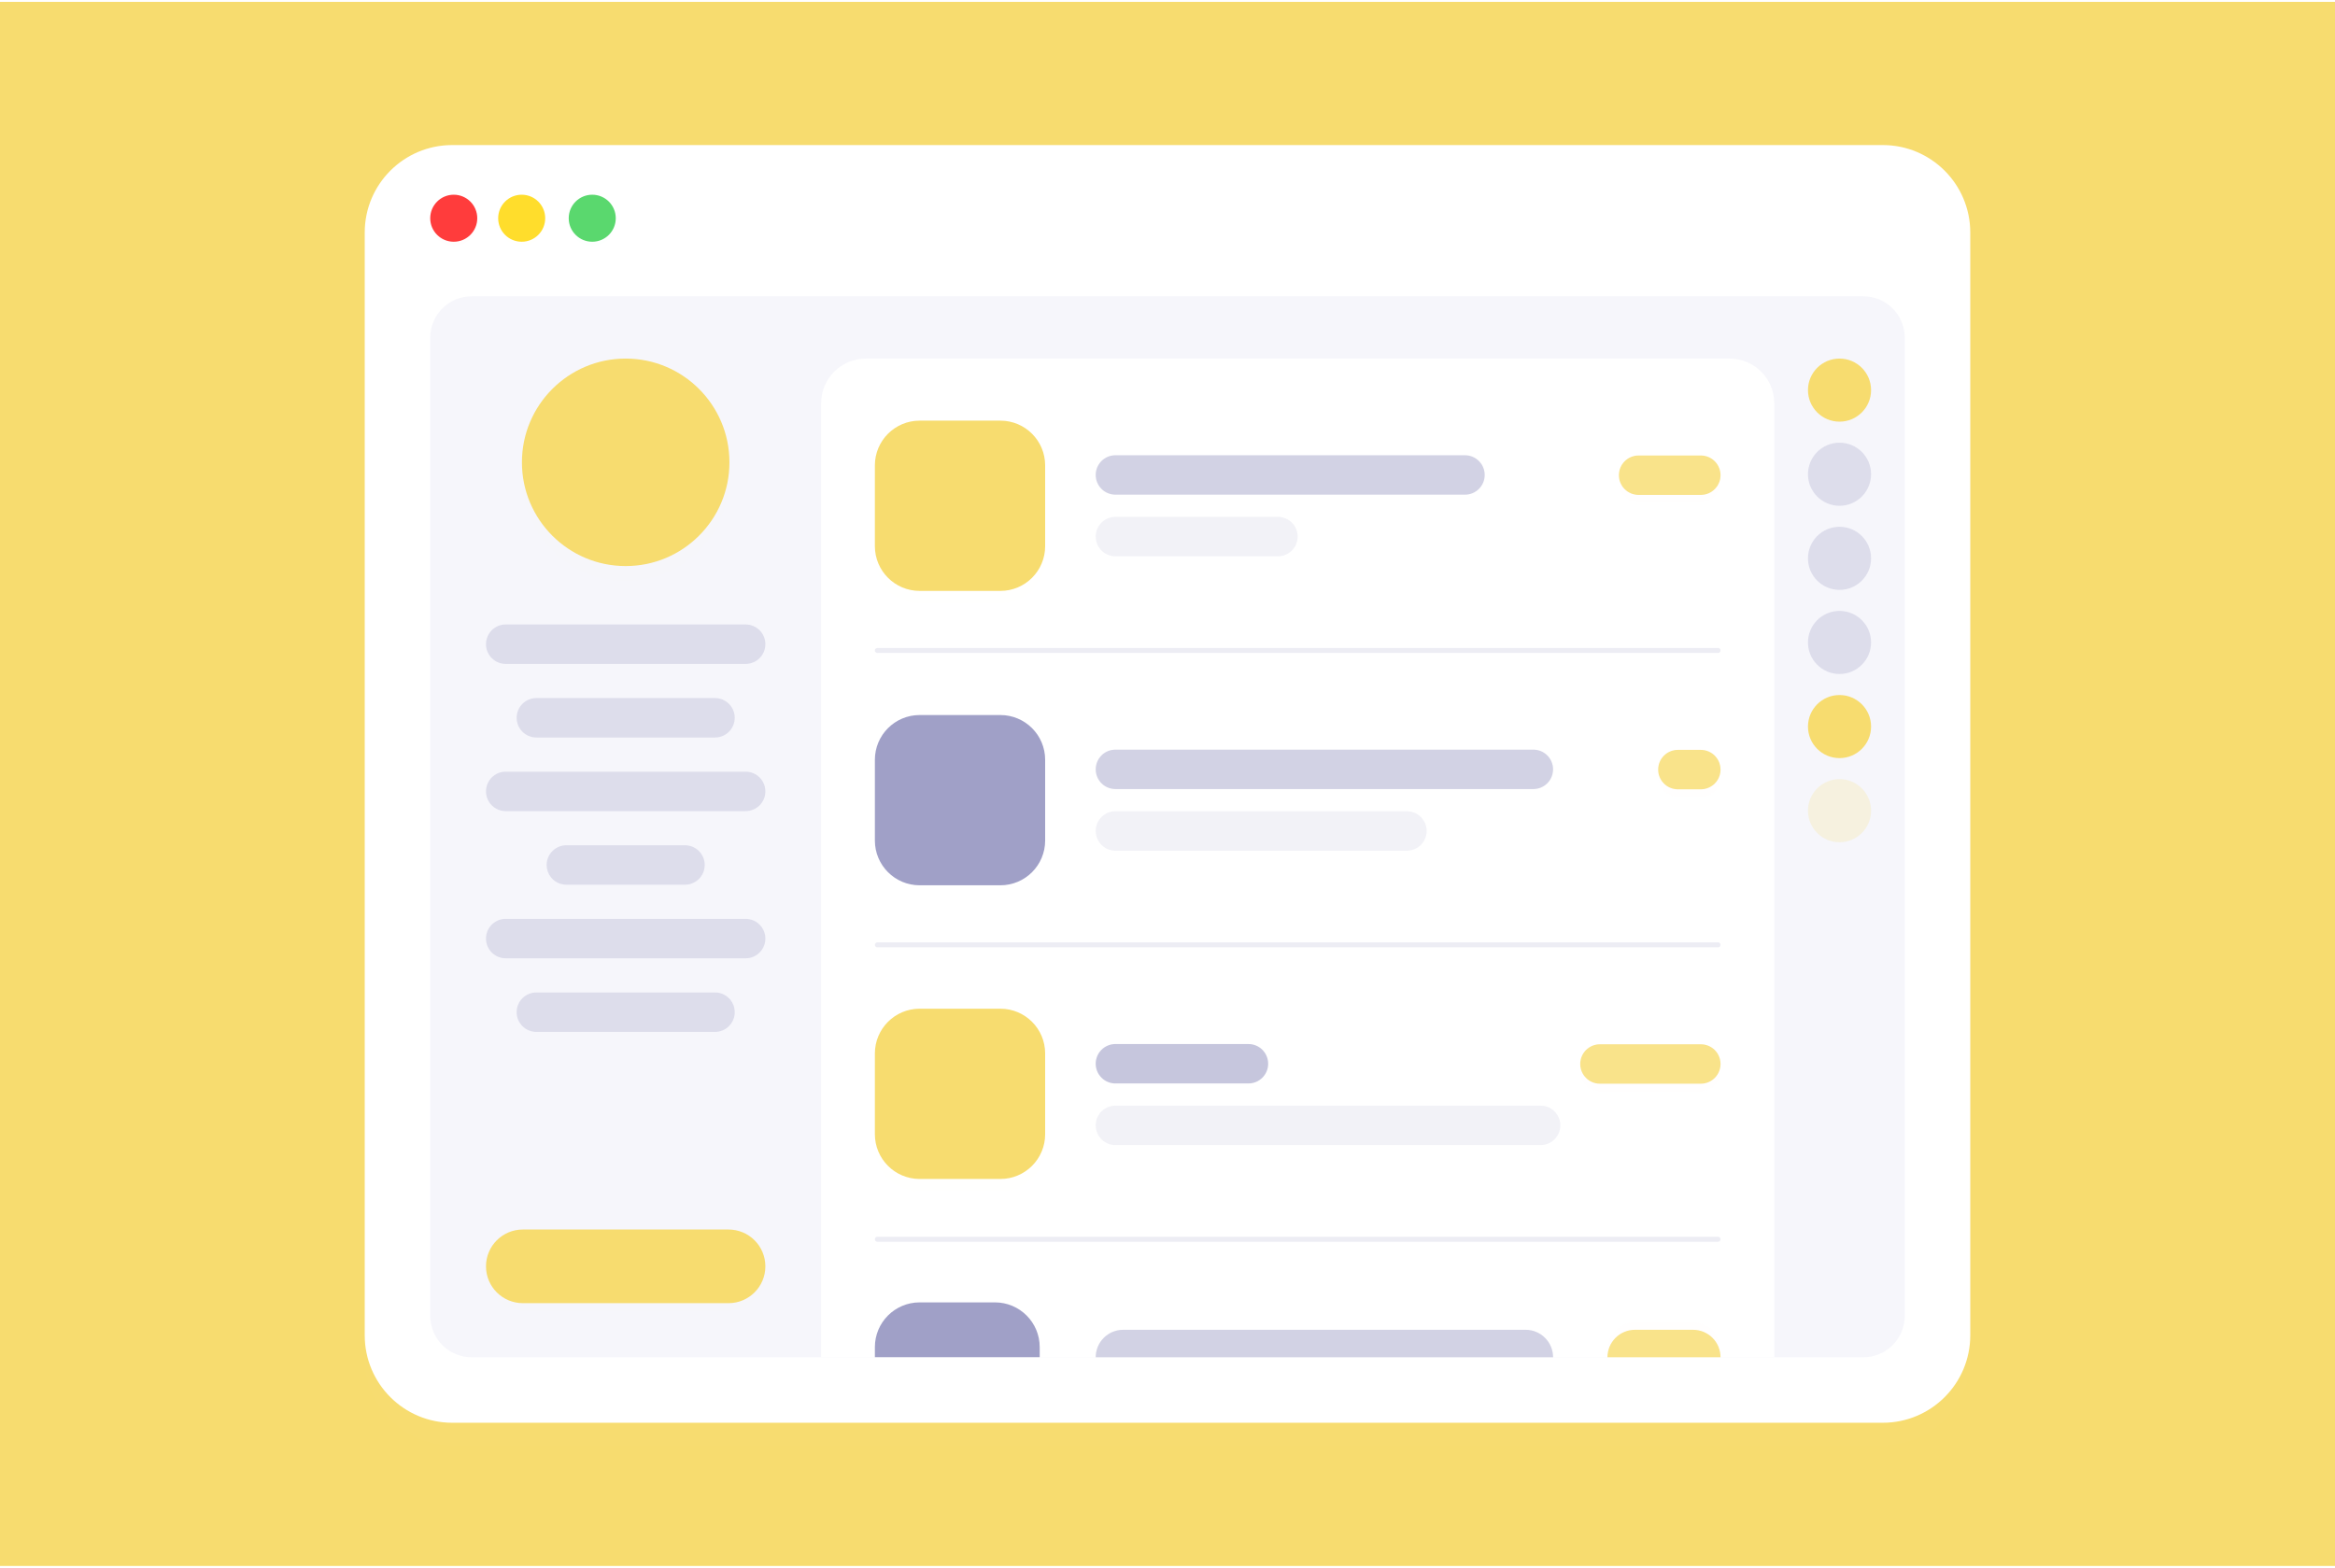 <svg xmlns="http://www.w3.org/2000/svg" width="618" height="415" viewBox="0 0 618 415" fill="none">
<g clip-path="url(#clip0)">
<path d="M618 0.5H0V414.5H618V0.5Z" fill="white"/>
<path d="M618 0.5H0V414.5H618V0.5Z" fill="#F7DC6F"/>
<g filter="url(#filter0_ddd)">
<path d="M498.316 38.398H119.683C106.898 38.398 96.533 48.763 96.533 61.548V353.451C96.533 366.237 106.898 376.601 119.683 376.601H498.316C511.102 376.601 521.466 366.237 521.466 353.451V61.548C521.466 48.763 511.102 38.398 498.316 38.398Z" fill="white" fill-opacity="0.01"/>
</g>
<path d="M498.316 38.398H119.683C106.898 38.398 96.533 48.763 96.533 61.548V353.451C96.533 366.237 106.898 376.601 119.683 376.601H498.316C511.102 376.601 521.466 366.237 521.466 353.451V61.548C521.466 48.763 511.102 38.398 498.316 38.398Z" fill="white"/>
<path d="M493.171 78.433H124.828C118.775 78.433 113.867 83.341 113.867 89.394V348.306C113.867 354.36 118.775 359.267 124.828 359.267H493.171C499.225 359.267 504.132 354.36 504.132 348.306V89.394C504.132 83.341 499.225 78.433 493.171 78.433Z" fill="#F6F6FB"/>
<g filter="url(#filter1_d)">
<path d="M120.092 63.989C123.53 63.989 126.316 61.202 126.316 57.764C126.316 54.327 123.53 51.54 120.092 51.54C116.654 51.54 113.867 54.327 113.867 57.764C113.867 61.202 116.654 63.989 120.092 63.989Z" fill="#FF3C3C" fill-opacity="0.01"/>
</g>
<path d="M120.092 63.989C123.53 63.989 126.316 61.202 126.316 57.764C126.316 54.327 123.53 51.54 120.092 51.54C116.654 51.54 113.867 54.327 113.867 57.764C113.867 61.202 116.654 63.989 120.092 63.989Z" fill="#FF3C3C"/>
<g filter="url(#filter2_d)">
<path d="M138.074 63.989C141.512 63.989 144.299 61.202 144.299 57.764C144.299 54.327 141.512 51.54 138.074 51.54C134.636 51.54 131.85 54.327 131.85 57.764C131.85 61.202 134.636 63.989 138.074 63.989Z" fill="#FFDD2C" fill-opacity="0.01"/>
</g>
<path d="M138.074 63.989C141.512 63.989 144.299 61.202 144.299 57.764C144.299 54.327 141.512 51.54 138.074 51.54C134.636 51.54 131.85 54.327 131.85 57.764C131.85 61.202 134.636 63.989 138.074 63.989Z" fill="#FFDD2C"/>
<g filter="url(#filter3_d)">
<path d="M156.748 63.989C160.186 63.989 162.973 61.202 162.973 57.764C162.973 54.327 160.186 51.54 156.748 51.54C153.31 51.54 150.523 54.327 150.523 57.764C150.523 61.202 153.31 63.989 156.748 63.989Z" fill="#5AD86E" fill-opacity="0.01"/>
</g>
<path d="M156.748 63.989C160.186 63.989 162.973 61.202 162.973 57.764C162.973 54.327 160.186 51.54 156.748 51.54C153.31 51.54 150.523 54.327 150.523 57.764C150.523 61.202 153.31 63.989 156.748 63.989Z" fill="#5AD86E"/>
<g filter="url(#filter4_dd)">
<path d="M217.329 106.76C217.329 100.218 222.632 94.915 229.174 94.915H457.75C464.291 94.915 469.594 100.218 469.594 106.76V359.268H217.329V106.76Z" fill="white" fill-opacity="0.01"/>
</g>
<path d="M217.329 106.76C217.329 100.218 222.632 94.915 229.174 94.915H457.75C464.291 94.915 469.594 100.218 469.594 106.76V359.268H217.329V106.76Z" fill="white"/>
<g opacity="0.9" filter="url(#filter5_d)">
<path opacity="0.9" d="M450.152 120.566H433.689C430.807 120.566 428.471 122.902 428.471 125.784V125.784C428.471 128.666 430.807 131.002 433.689 131.002H450.152C453.033 131.002 455.37 128.666 455.37 125.784V125.784C455.37 122.902 453.033 120.566 450.152 120.566Z" fill="#F7DC6F" fill-opacity="0.01"/>
</g>
<g opacity="0.9">
<path opacity="0.9" d="M450.152 120.566H433.689C430.807 120.566 428.471 122.902 428.471 125.784V125.784C428.471 128.666 430.807 131.002 433.689 131.002H450.152C453.033 131.002 455.37 128.666 455.37 125.784V125.784C455.37 122.902 453.033 120.566 450.152 120.566Z" fill="#F7DC6F"/>
</g>
<g opacity="0.9" filter="url(#filter6_d)">
<path opacity="0.9" d="M450.152 198.492H444.081C441.199 198.492 438.862 200.828 438.862 203.71V203.71C438.862 206.592 441.199 208.928 444.081 208.928H450.152C453.034 208.928 455.37 206.592 455.37 203.71V203.71C455.37 200.828 453.034 198.492 450.152 198.492Z" fill="#F7DC6F" fill-opacity="0.01"/>
</g>
<g opacity="0.9">
<path opacity="0.9" d="M450.152 198.492H444.081C441.199 198.492 438.862 200.828 438.862 203.71V203.71C438.862 206.592 441.199 208.928 444.081 208.928H450.152C453.034 208.928 455.37 206.592 455.37 203.71V203.71C455.37 200.828 453.034 198.492 450.152 198.492Z" fill="#F7DC6F"/>
</g>
<g opacity="0.9" filter="url(#filter7_d)">
<path opacity="0.9" d="M450.152 276.417H423.456C420.574 276.417 418.237 278.753 418.237 281.635V281.635C418.237 284.517 420.574 286.853 423.456 286.853H450.152C453.034 286.853 455.37 284.517 455.37 281.635V281.635C455.37 278.753 453.034 276.417 450.152 276.417Z" fill="#F7DC6F" fill-opacity="0.01"/>
</g>
<g opacity="0.9">
<path opacity="0.9" d="M450.152 276.417H423.456C420.574 276.417 418.237 278.753 418.237 281.635V281.635C418.237 284.517 420.574 286.853 423.456 286.853H450.152C453.034 286.853 455.37 284.517 455.37 281.635V281.635C455.37 278.753 453.034 276.417 450.152 276.417Z" fill="#F7DC6F"/>
</g>
<g opacity="0.9" filter="url(#filter8_d)">
<path opacity="0.9" d="M425.444 359.268C425.444 355.251 428.7 351.995 432.717 351.995H448.097C452.114 351.995 455.37 355.251 455.37 359.268H425.444Z" fill="#F7DC6F" fill-opacity="0.01"/>
</g>
<g opacity="0.9">
<path opacity="0.9" d="M425.444 359.268C425.444 355.251 428.7 351.995 432.717 351.995H448.097C452.114 351.995 455.37 355.251 455.37 359.268H425.444Z" fill="#F7DC6F"/>
</g>
<path opacity="0.48" d="M387.736 120.504H295.215C292.333 120.504 289.997 122.84 289.997 125.722V125.722C289.997 128.604 292.333 130.94 295.215 130.94H387.736C390.618 130.94 392.954 128.604 392.954 125.722C392.954 122.84 390.618 120.504 387.736 120.504Z" fill="#A0A0C7"/>
<path opacity="0.13" d="M338.229 136.816H295.215C292.333 136.816 289.997 139.152 289.997 142.034V142.034C289.997 144.916 292.333 147.252 295.215 147.252H338.229C341.111 147.252 343.448 144.916 343.448 142.034C343.448 139.152 341.111 136.816 338.229 136.816Z" fill="#A0A0C7"/>
<path opacity="0.48" d="M405.833 198.429H295.215C292.333 198.429 289.997 200.765 289.997 203.647V203.647C289.997 206.529 292.333 208.865 295.215 208.865H405.833C408.715 208.865 411.051 206.529 411.051 203.647C411.051 200.765 408.715 198.429 405.833 198.429Z" fill="#A0A0C7"/>
<path opacity="0.13" d="M372.37 214.74H295.215C292.333 214.74 289.997 217.076 289.997 219.958V219.958C289.997 222.84 292.333 225.176 295.215 225.176H372.37C375.252 225.176 377.588 222.84 377.588 219.958C377.588 217.076 375.252 214.74 372.37 214.74Z" fill="#A0A0C7"/>
<path opacity="0.6" d="M330.424 276.354H295.215C292.333 276.354 289.997 278.69 289.997 281.572C289.997 284.454 292.333 286.79 295.215 286.79H330.424C333.306 286.79 335.643 284.454 335.643 281.572C335.643 278.69 333.306 276.354 330.424 276.354Z" fill="#A0A0C7"/>
<path opacity="0.48" d="M289.997 359.267C289.997 355.251 293.253 351.994 297.27 351.994H403.778C407.795 351.994 411.051 355.251 411.051 359.267H289.997Z" fill="#A0A0C7"/>
<path opacity="0.13" d="M407.75 292.665H295.215C292.333 292.665 289.997 295.001 289.997 297.883V297.883C289.997 300.765 292.333 303.101 295.215 303.101H407.75C410.632 303.101 412.968 300.765 412.968 297.883C412.968 295.001 410.632 292.665 407.75 292.665Z" fill="#A0A0C7"/>
<g filter="url(#filter9_d)">
<path d="M165.598 149.837C180.764 149.837 193.059 137.542 193.059 122.376C193.059 107.21 180.764 94.915 165.598 94.915C150.432 94.915 138.138 107.21 138.138 122.376C138.138 137.542 150.432 149.837 165.598 149.837Z" fill="#F7DC6F" fill-opacity="0.01"/>
</g>
<path d="M165.598 149.837C180.764 149.837 193.059 137.542 193.059 122.376C193.059 107.21 180.764 94.915 165.598 94.915C150.432 94.915 138.138 107.21 138.138 122.376C138.138 137.542 150.432 149.837 165.598 149.837Z" fill="#F7DC6F"/>
<path opacity="0.3" d="M197.349 165.299H133.847C130.965 165.299 128.629 167.635 128.629 170.517V170.517C128.629 173.399 130.965 175.735 133.847 175.735H197.349C200.231 175.735 202.568 173.399 202.568 170.517C202.568 167.635 200.231 165.299 197.349 165.299Z" fill="#A0A0C7"/>
<path opacity="0.3" d="M189.24 184.78H141.958C139.076 184.78 136.74 187.116 136.74 189.998V189.998C136.74 192.88 139.076 195.216 141.958 195.216H189.24C192.122 195.216 194.458 192.88 194.458 189.998V189.998C194.458 187.116 192.122 184.78 189.24 184.78Z" fill="#A0A0C7"/>
<path opacity="0.3" d="M189.24 262.705H141.958C139.076 262.705 136.74 265.041 136.74 267.923V267.923C136.74 270.805 139.076 273.141 141.958 273.141H189.24C192.122 273.141 194.458 270.805 194.458 267.923V267.923C194.458 265.041 192.122 262.705 189.24 262.705Z" fill="#A0A0C7"/>
<path opacity="0.3" d="M197.349 204.262H133.847C130.965 204.262 128.629 206.598 128.629 209.48V209.48C128.629 212.362 130.965 214.698 133.847 214.698H197.349C200.231 214.698 202.568 212.362 202.568 209.48C202.568 206.598 200.231 204.262 197.349 204.262Z" fill="#A0A0C7"/>
<path opacity="0.3" d="M197.349 243.224H133.847C130.965 243.224 128.629 245.56 128.629 248.442V248.442C128.629 251.324 130.965 253.66 133.847 253.66H197.349C200.231 253.66 202.568 251.324 202.568 248.442C202.568 245.56 200.231 243.224 197.349 243.224Z" fill="#A0A0C7"/>
<g filter="url(#filter10_d)">
<path d="M192.821 325.453H138.375C132.992 325.453 128.629 329.817 128.629 335.199C128.629 340.582 132.992 344.945 138.375 344.945H192.821C198.204 344.945 202.568 340.582 202.568 335.199C202.568 329.817 198.204 325.453 192.821 325.453Z" fill="#F7DC6F" fill-opacity="0.01"/>
</g>
<path d="M192.821 325.453H138.375C132.992 325.453 128.629 329.817 128.629 335.199C128.629 340.582 132.992 344.945 138.375 344.945H192.821C198.204 344.945 202.568 340.582 202.568 335.199C202.568 329.817 198.204 325.453 192.821 325.453Z" fill="#F7DC6F"/>
<path opacity="0.3" d="M181.295 223.743H149.901C147.019 223.743 144.683 226.079 144.683 228.961V228.961C144.683 231.843 147.019 234.179 149.901 234.179H181.295C184.177 234.179 186.513 231.843 186.513 228.961C186.513 226.079 184.177 223.743 181.295 223.743Z" fill="#A0A0C7"/>
<g filter="url(#filter11_d)">
<path d="M486.863 111.613C491.474 111.613 495.212 107.875 495.212 103.264C495.212 98.653 491.474 94.915 486.863 94.915C482.252 94.915 478.514 98.653 478.514 103.264C478.514 107.875 482.252 111.613 486.863 111.613Z" fill="#F7DC6F" fill-opacity="0.01"/>
</g>
<path d="M486.863 111.613C491.474 111.613 495.212 107.875 495.212 103.264C495.212 98.653 491.474 94.915 486.863 94.915C482.252 94.915 478.514 98.653 478.514 103.264C478.514 107.875 482.252 111.613 486.863 111.613Z" fill="#F7DC6F"/>
<path opacity="0.3" d="M486.863 133.878C491.474 133.878 495.212 130.14 495.212 125.529C495.212 120.918 491.474 117.18 486.863 117.18C482.252 117.18 478.514 120.918 478.514 125.529C478.514 130.14 482.252 133.878 486.863 133.878Z" fill="#A0A0C7"/>
<path opacity="0.3" d="M486.863 156.142C491.474 156.142 495.212 152.404 495.212 147.793C495.212 143.182 491.474 139.444 486.863 139.444C482.252 139.444 478.514 143.182 478.514 147.793C478.514 152.404 482.252 156.142 486.863 156.142Z" fill="#A0A0C7"/>
<path opacity="0.3" d="M486.863 178.406C491.474 178.406 495.212 174.668 495.212 170.057C495.212 165.446 491.474 161.708 486.863 161.708C482.252 161.708 478.514 165.446 478.514 170.057C478.514 174.668 482.252 178.406 486.863 178.406Z" fill="#A0A0C7"/>
<g filter="url(#filter12_d)">
<path d="M486.863 200.671C491.474 200.671 495.212 196.933 495.212 192.322C495.212 187.711 491.474 183.973 486.863 183.973C482.252 183.973 478.514 187.711 478.514 192.322C478.514 196.933 482.252 200.671 486.863 200.671Z" fill="#F7DC6F" fill-opacity="0.01"/>
</g>
<path d="M486.863 200.671C491.474 200.671 495.212 196.933 495.212 192.322C495.212 187.711 491.474 183.973 486.863 183.973C482.252 183.973 478.514 187.711 478.514 192.322C478.514 196.933 482.252 200.671 486.863 200.671Z" fill="#F7DC6F"/>
<path opacity="0.2" d="M486.863 222.935C491.474 222.935 495.212 219.197 495.212 214.586C495.212 209.975 491.474 206.237 486.863 206.237C482.252 206.237 478.514 209.975 478.514 214.586C478.514 219.197 482.252 222.935 486.863 222.935Z" fill="#F7DC6F"/>
<path opacity="0.18" d="M232.211 172.182H454.711" stroke="#A0A0C7" stroke-width="1.316" stroke-linecap="round"/>
<path opacity="0.18" d="M232.211 250.107H454.711" stroke="#A0A0C7" stroke-width="1.316" stroke-linecap="round"/>
<path opacity="0.18" d="M232.211 328.032H454.711" stroke="#A0A0C7" stroke-width="1.316" stroke-linecap="round"/>
<g filter="url(#filter13_d)">
<path d="M264.774 111.345H243.398C236.856 111.345 231.553 116.648 231.553 123.19V144.566C231.553 151.108 236.856 156.411 243.398 156.411H264.774C271.316 156.411 276.619 151.108 276.619 144.566V123.19C276.619 116.648 271.316 111.345 264.774 111.345Z" fill="#F7DC6F" fill-opacity="0.01"/>
</g>
<path d="M264.774 111.345H243.398C236.856 111.345 231.553 116.648 231.553 123.19V144.566C231.553 151.108 236.856 156.411 243.398 156.411H264.774C271.316 156.411 276.619 151.108 276.619 144.566V123.19C276.619 116.648 271.316 111.345 264.774 111.345Z" fill="#F7DC6F"/>
<path d="M264.774 189.27H243.398C236.856 189.27 231.553 194.573 231.553 201.115V222.491C231.553 229.033 236.856 234.336 243.398 234.336H264.774C271.316 234.336 276.619 229.033 276.619 222.491V201.115C276.619 194.573 271.316 189.27 264.774 189.27Z" fill="#A0A0C7"/>
<g filter="url(#filter14_d)">
<path d="M264.774 267.005H243.398C236.856 267.005 231.553 272.308 231.553 278.85V300.226C231.553 306.768 236.856 312.071 243.398 312.071H264.774C271.316 312.071 276.619 306.768 276.619 300.226V278.85C276.619 272.308 271.316 267.005 264.774 267.005Z" fill="#F7DC6F" fill-opacity="0.01"/>
</g>
<path d="M264.774 267.005H243.398C236.856 267.005 231.553 272.308 231.553 278.85V300.226C231.553 306.768 236.856 312.071 243.398 312.071H264.774C271.316 312.071 276.619 306.768 276.619 300.226V278.85C276.619 272.308 271.316 267.005 264.774 267.005Z" fill="#F7DC6F"/>
<path d="M231.553 356.584C231.553 350.043 236.856 344.74 243.398 344.74H263.333C269.875 344.74 275.178 350.043 275.178 356.584V359.25H231.553V356.584Z" fill="#A0A0C7"/>
</g>
<defs>
<filter id="filter0_ddd" x="58.423" y="4.013" width="501.153" height="414.423" filterUnits="userSpaceOnUse" color-interpolation-filters="sRGB">
<feFlood flood-opacity="0" result="BackgroundImageFix"/>
<feColorMatrix in="SourceAlpha" type="matrix" values="0 0 0 0 0 0 0 0 0 0 0 0 0 0 0 0 0 0 127 0"/>
<feOffset dy="4.823"/>
<feGaussianBlur stdDeviation="6.028"/>
<feColorMatrix type="matrix" values="0 0 0 0 0.187 0 0 0 0 0.171 0 0 0 0 1 0 0 0 0.04 0"/>
<feBlend mode="normal" in2="BackgroundImageFix" result="effect1_dropShadow"/>
<feColorMatrix in="SourceAlpha" type="matrix" values="0 0 0 0 0 0 0 0 0 0 0 0 0 0 0 0 0 0 127 0"/>
<feOffset dy="3.725"/>
<feGaussianBlur stdDeviation="19.055"/>
<feColorMatrix type="matrix" values="0 0 0 0 0.028 0 0 0 0 0.026 0 0 0 0 0.129 0 0 0 0.22 0"/>
<feBlend mode="normal" in2="effect1_dropShadow" result="effect2_dropShadow"/>
<feColorMatrix in="SourceAlpha" type="matrix" values="0 0 0 0 0 0 0 0 0 0 0 0 0 0 0 0 0 0 127 0"/>
<feOffset dy="-2.632"/>
<feGaussianBlur stdDeviation="2.303"/>
<feColorMatrix type="matrix" values="0 0 0 0 0.028 0 0 0 0 0.026 0 0 0 0 0.129 0 0 0 0.22 0"/>
<feBlend mode="normal" in2="effect2_dropShadow" result="effect3_dropShadow"/>
<feBlend mode="normal" in="SourceGraphic" in2="effect3_dropShadow" result="shape"/>
</filter>
<filter id="filter1_d" x="111.127" y="49.895" width="17.93" height="17.93" filterUnits="userSpaceOnUse" color-interpolation-filters="sRGB">
<feFlood flood-opacity="0" result="BackgroundImageFix"/>
<feColorMatrix in="SourceAlpha" type="matrix" values="0 0 0 0 0 0 0 0 0 0 0 0 0 0 0 0 0 0 127 0"/>
<feOffset dy="1.096"/>
<feGaussianBlur stdDeviation="1.37"/>
<feColorMatrix type="matrix" values="0 0 0 0 1 0 0 0 0 0.235 0 0 0 0 0.235 0 0 0 0.21 0"/>
<feBlend mode="normal" in2="BackgroundImageFix" result="effect1_dropShadow"/>
<feBlend mode="normal" in="SourceGraphic" in2="effect1_dropShadow" result="shape"/>
</filter>
<filter id="filter2_d" x="129.109" y="49.895" width="17.93" height="17.93" filterUnits="userSpaceOnUse" color-interpolation-filters="sRGB">
<feFlood flood-opacity="0" result="BackgroundImageFix"/>
<feColorMatrix in="SourceAlpha" type="matrix" values="0 0 0 0 0 0 0 0 0 0 0 0 0 0 0 0 0 0 127 0"/>
<feOffset dy="1.096"/>
<feGaussianBlur stdDeviation="1.37"/>
<feColorMatrix type="matrix" values="0 0 0 0 1 0 0 0 0 0.867 0 0 0 0 0.173 0 0 0 0.27 0"/>
<feBlend mode="normal" in2="BackgroundImageFix" result="effect1_dropShadow"/>
<feBlend mode="normal" in="SourceGraphic" in2="effect1_dropShadow" result="shape"/>
</filter>
<filter id="filter3_d" x="148.331" y="50.444" width="16.834" height="16.834" filterUnits="userSpaceOnUse" color-interpolation-filters="sRGB">
<feFlood flood-opacity="0" result="BackgroundImageFix"/>
<feColorMatrix in="SourceAlpha" type="matrix" values="0 0 0 0 0 0 0 0 0 0 0 0 0 0 0 0 0 0 127 0"/>
<feOffset dy="1.096"/>
<feGaussianBlur stdDeviation="1.096"/>
<feColorMatrix type="matrix" values="0 0 0 0 0.353 0 0 0 0 0.847 0 0 0 0 0.431 0 0 0 0.23 0"/>
<feBlend mode="normal" in2="BackgroundImageFix" result="effect1_dropShadow"/>
<feBlend mode="normal" in="SourceGraphic" in2="effect1_dropShadow" result="shape"/>
</filter>
<filter id="filter4_dd" x="208.775" y="84.387" width="269.374" height="281.462" filterUnits="userSpaceOnUse" color-interpolation-filters="sRGB">
<feFlood flood-opacity="0" result="BackgroundImageFix"/>
<feColorMatrix in="SourceAlpha" type="matrix" values="0 0 0 0 0 0 0 0 0 0 0 0 0 0 0 0 0 0 127 0"/>
<feOffset dy="-1.974"/>
<feGaussianBlur stdDeviation="4.277"/>
<feColorMatrix type="matrix" values="0 0 0 0 0.028 0 0 0 0 0.026 0 0 0 0 0.129 0 0 0 0.02 0"/>
<feBlend mode="normal" in2="BackgroundImageFix" result="effect1_dropShadow"/>
<feColorMatrix in="SourceAlpha" type="matrix" values="0 0 0 0 0 0 0 0 0 0 0 0 0 0 0 0 0 0 127 0"/>
<feOffset dy="-3.29"/>
<feGaussianBlur stdDeviation="3.29"/>
<feColorMatrix type="matrix" values="0 0 0 0 0.187 0 0 0 0 0.171 0 0 0 0 1 0 0 0 0.03 0"/>
<feBlend mode="normal" in2="effect1_dropShadow" result="effect2_dropShadow"/>
<feBlend mode="normal" in="SourceGraphic" in2="effect2_dropShadow" result="shape"/>
</filter>
<filter id="filter5_d" x="423.206" y="117.276" width="37.428" height="20.965" filterUnits="userSpaceOnUse" color-interpolation-filters="sRGB">
<feFlood flood-opacity="0" result="BackgroundImageFix"/>
<feColorMatrix in="SourceAlpha" type="matrix" values="0 0 0 0 0 0 0 0 0 0 0 0 0 0 0 0 0 0 127 0"/>
<feOffset dy="1.974"/>
<feGaussianBlur stdDeviation="2.632"/>
<feColorMatrix type="matrix" values="0 0 0 0 0.187 0 0 0 0 0.171 0 0 0 0 1 0 0 0 0.25 0"/>
<feBlend mode="normal" in2="BackgroundImageFix" result="effect1_dropShadow"/>
<feBlend mode="normal" in="SourceGraphic" in2="effect1_dropShadow" result="shape"/>
</filter>
<filter id="filter6_d" x="433.598" y="195.202" width="27.037" height="20.965" filterUnits="userSpaceOnUse" color-interpolation-filters="sRGB">
<feFlood flood-opacity="0" result="BackgroundImageFix"/>
<feColorMatrix in="SourceAlpha" type="matrix" values="0 0 0 0 0 0 0 0 0 0 0 0 0 0 0 0 0 0 127 0"/>
<feOffset dy="1.974"/>
<feGaussianBlur stdDeviation="2.632"/>
<feColorMatrix type="matrix" values="0 0 0 0 0.187 0 0 0 0 0.171 0 0 0 0 1 0 0 0 0.25 0"/>
<feBlend mode="normal" in2="BackgroundImageFix" result="effect1_dropShadow"/>
<feBlend mode="normal" in="SourceGraphic" in2="effect1_dropShadow" result="shape"/>
</filter>
<filter id="filter7_d" x="412.973" y="273.127" width="47.661" height="20.965" filterUnits="userSpaceOnUse" color-interpolation-filters="sRGB">
<feFlood flood-opacity="0" result="BackgroundImageFix"/>
<feColorMatrix in="SourceAlpha" type="matrix" values="0 0 0 0 0 0 0 0 0 0 0 0 0 0 0 0 0 0 127 0"/>
<feOffset dy="1.974"/>
<feGaussianBlur stdDeviation="2.632"/>
<feColorMatrix type="matrix" values="0 0 0 0 0.187 0 0 0 0 0.171 0 0 0 0 1 0 0 0 0.25 0"/>
<feBlend mode="normal" in2="BackgroundImageFix" result="effect1_dropShadow"/>
<feBlend mode="normal" in="SourceGraphic" in2="effect1_dropShadow" result="shape"/>
</filter>
<filter id="filter8_d" x="420.18" y="344.757" width="40.455" height="17.802" filterUnits="userSpaceOnUse" color-interpolation-filters="sRGB">
<feFlood flood-opacity="0" result="BackgroundImageFix"/>
<feColorMatrix in="SourceAlpha" type="matrix" values="0 0 0 0 0 0 0 0 0 0 0 0 0 0 0 0 0 0 127 0"/>
<feOffset dy="-1.974"/>
<feGaussianBlur stdDeviation="2.632"/>
<feColorMatrix type="matrix" values="0 0 0 0 0.187 0 0 0 0 0.171 0 0 0 0 1 0 0 0 0.13 0"/>
<feBlend mode="normal" in2="BackgroundImageFix" result="effect1_dropShadow"/>
<feBlend mode="normal" in="SourceGraphic" in2="effect1_dropShadow" result="shape"/>
</filter>
<filter id="filter9_d" x="128.925" y="89.651" width="73.346" height="73.346" filterUnits="userSpaceOnUse" color-interpolation-filters="sRGB">
<feFlood flood-opacity="0" result="BackgroundImageFix"/>
<feColorMatrix in="SourceAlpha" type="matrix" values="0 0 0 0 0 0 0 0 0 0 0 0 0 0 0 0 0 0 127 0"/>
<feOffset dy="3.948"/>
<feGaussianBlur stdDeviation="4.606"/>
<feColorMatrix type="matrix" values="0 0 0 0 0.187 0 0 0 0 0.171 0 0 0 0 1 0 0 0 0.22 0"/>
<feBlend mode="normal" in2="BackgroundImageFix" result="effect1_dropShadow"/>
<feBlend mode="normal" in="SourceGraphic" in2="effect1_dropShadow" result="shape"/>
</filter>
<filter id="filter10_d" x="121.39" y="320.189" width="88.416" height="33.969" filterUnits="userSpaceOnUse" color-interpolation-filters="sRGB">
<feFlood flood-opacity="0" result="BackgroundImageFix"/>
<feColorMatrix in="SourceAlpha" type="matrix" values="0 0 0 0 0 0 0 0 0 0 0 0 0 0 0 0 0 0 127 0"/>
<feOffset dy="1.974"/>
<feGaussianBlur stdDeviation="3.619"/>
<feColorMatrix type="matrix" values="0 0 0 0 0.187 0 0 0 0 0.171 0 0 0 0 1 0 0 0 0.21 0"/>
<feBlend mode="normal" in2="BackgroundImageFix" result="effect1_dropShadow"/>
<feBlend mode="normal" in="SourceGraphic" in2="effect1_dropShadow" result="shape"/>
</filter>
<filter id="filter11_d" x="471.933" y="89.651" width="29.859" height="29.859" filterUnits="userSpaceOnUse" color-interpolation-filters="sRGB">
<feFlood flood-opacity="0" result="BackgroundImageFix"/>
<feColorMatrix in="SourceAlpha" type="matrix" values="0 0 0 0 0 0 0 0 0 0 0 0 0 0 0 0 0 0 127 0"/>
<feOffset dy="1.316"/>
<feGaussianBlur stdDeviation="3.29"/>
<feColorMatrix type="matrix" values="0 0 0 0 0.187 0 0 0 0 0.171 0 0 0 0 1 0 0 0 0.21 0"/>
<feBlend mode="normal" in2="BackgroundImageFix" result="effect1_dropShadow"/>
<feBlend mode="normal" in="SourceGraphic" in2="effect1_dropShadow" result="shape"/>
</filter>
<filter id="filter12_d" x="471.933" y="178.709" width="29.859" height="29.859" filterUnits="userSpaceOnUse" color-interpolation-filters="sRGB">
<feFlood flood-opacity="0" result="BackgroundImageFix"/>
<feColorMatrix in="SourceAlpha" type="matrix" values="0 0 0 0 0 0 0 0 0 0 0 0 0 0 0 0 0 0 127 0"/>
<feOffset dy="1.316"/>
<feGaussianBlur stdDeviation="3.29"/>
<feColorMatrix type="matrix" values="0 0 0 0 0.187 0 0 0 0 0.171 0 0 0 0 1 0 0 0 0.21 0"/>
<feBlend mode="normal" in2="BackgroundImageFix" result="effect1_dropShadow"/>
<feBlend mode="normal" in="SourceGraphic" in2="effect1_dropShadow" result="shape"/>
</filter>
<filter id="filter13_d" x="215.76" y="98.842" width="76.652" height="76.652" filterUnits="userSpaceOnUse" color-interpolation-filters="sRGB">
<feFlood flood-opacity="0" result="BackgroundImageFix"/>
<feColorMatrix in="SourceAlpha" type="matrix" values="0 0 0 0 0 0 0 0 0 0 0 0 0 0 0 0 0 0 127 0"/>
<feOffset dy="3.29"/>
<feGaussianBlur stdDeviation="7.897"/>
<feColorMatrix type="matrix" values="0 0 0 0 0.187 0 0 0 0 0.171 0 0 0 0 1 0 0 0 0.17 0"/>
<feBlend mode="normal" in2="BackgroundImageFix" result="effect1_dropShadow"/>
<feBlend mode="normal" in="SourceGraphic" in2="effect1_dropShadow" result="shape"/>
</filter>
<filter id="filter14_d" x="215.76" y="254.502" width="76.652" height="76.652" filterUnits="userSpaceOnUse" color-interpolation-filters="sRGB">
<feFlood flood-opacity="0" result="BackgroundImageFix"/>
<feColorMatrix in="SourceAlpha" type="matrix" values="0 0 0 0 0 0 0 0 0 0 0 0 0 0 0 0 0 0 127 0"/>
<feOffset dy="3.29"/>
<feGaussianBlur stdDeviation="7.897"/>
<feColorMatrix type="matrix" values="0 0 0 0 0.187 0 0 0 0 0.171 0 0 0 0 1 0 0 0 0.17 0"/>
<feBlend mode="normal" in2="BackgroundImageFix" result="effect1_dropShadow"/>
<feBlend mode="normal" in="SourceGraphic" in2="effect1_dropShadow" result="shape"/>
</filter>
<clipPath id="clip0">
<rect width="618" height="414" fill="white" transform="translate(0 0.5)"/>
</clipPath>
</defs>
<script xmlns=""/><script xmlns=""/></svg>